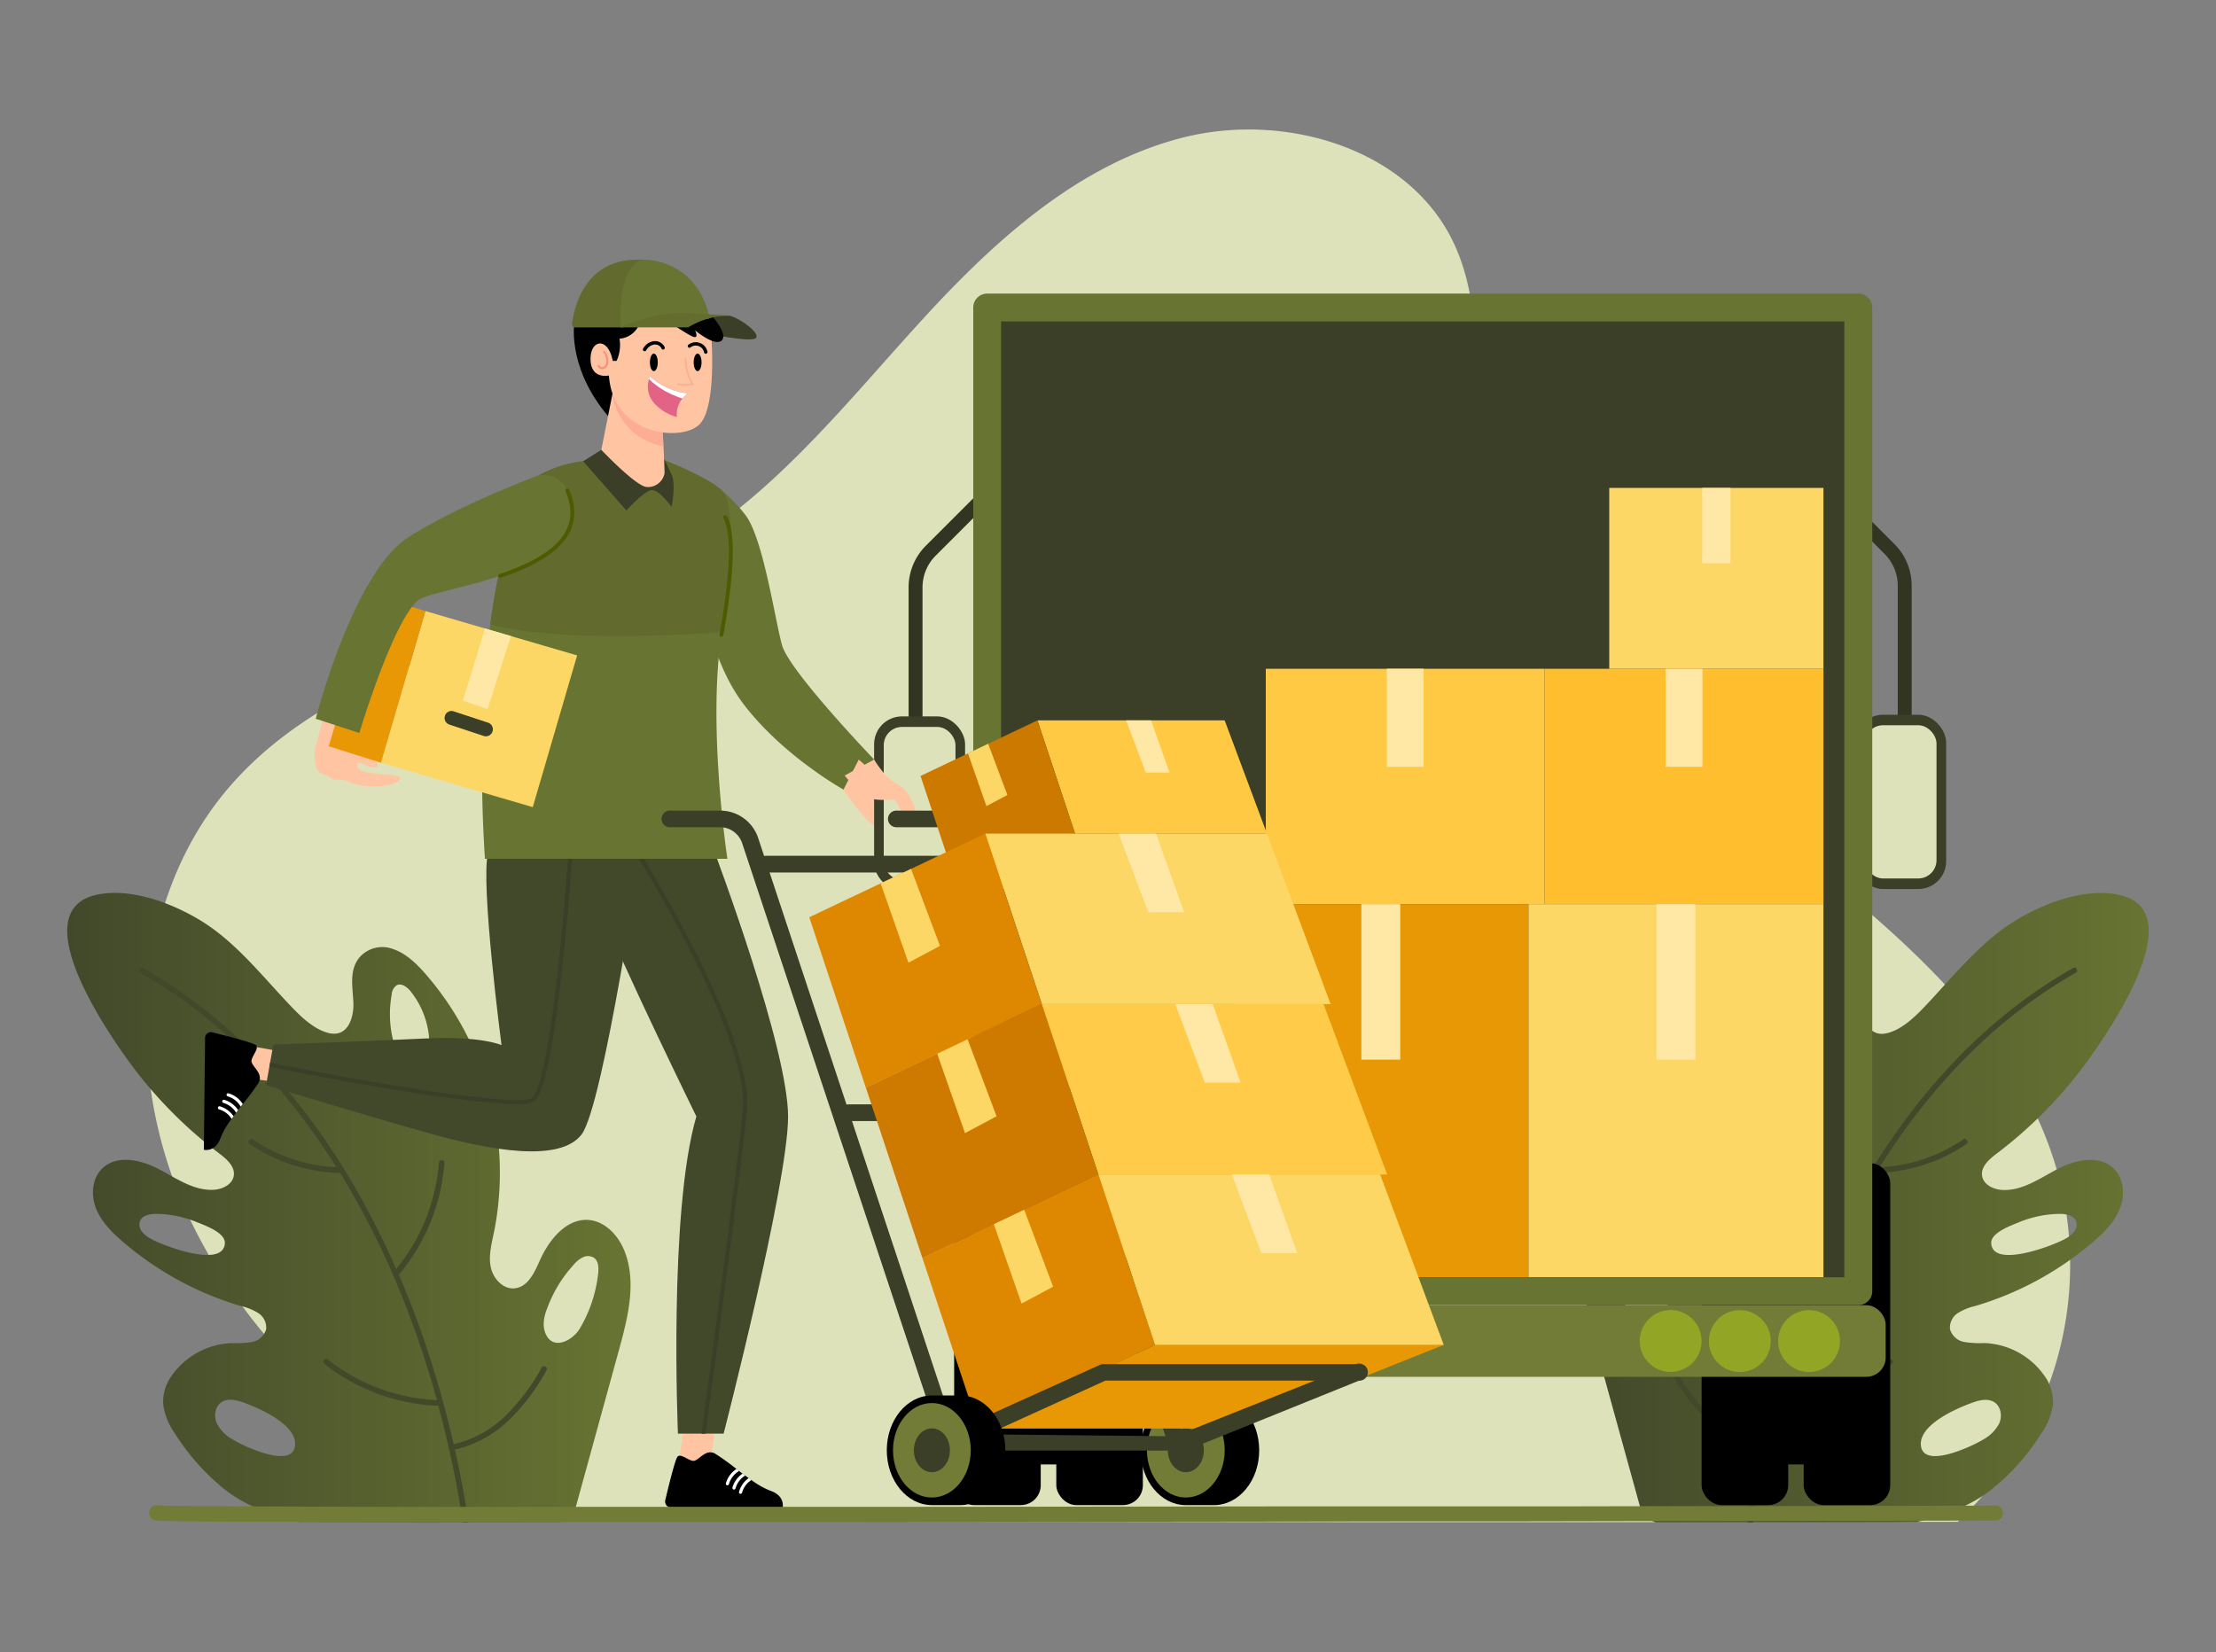 <svg xmlns="http://www.w3.org/2000/svg" xmlns:xlink="http://www.w3.org/1999/xlink" viewBox="0 0 570 425"><rect x="0" y="0" width="570" height="425" fill="#808080" stroke="none"/><defs><style>.cls-1{isolation:isolate;}.cls-2{fill:#dee2ba;}.cls-3{fill:url(#linear-gradient);}.cls-4{fill:#42492b;}.cls-5{fill:#333523;}.cls-6{fill:#3b3f27;}.cls-7{fill:url(#linear-gradient-2);}.cls-8{fill:#ffc5a3;}.cls-9{fill:#fff;}.cls-10{fill:#677432;}.cls-11{fill:#727c37;}.cls-12{fill:#f69b83;}.cls-13{fill:#626b2d;}.cls-14{fill:#fcd765;}.cls-15{fill:#e99805;}.cls-16{fill:#ffe8a6;}.cls-17{fill:#92a525;}.cls-18{fill:#ffbe2e;}.cls-19{fill:#ffc943;}.cls-20{fill:none;stroke:#4e5b01;stroke-linecap:round;stroke-linejoin:round;}.cls-21,.cls-23{fill:#fa9180;}.cls-21,.cls-22{mix-blend-mode:multiply;opacity:0.46;}.cls-24{fill:#e36387;}.cls-25{fill:#646d2e;}.cls-26{fill:#cc7900;}.cls-27{fill:#d80;}.cls-28{fill:#ffcb48;}.cls-29{fill:#ce7a00;}</style><linearGradient id="linear-gradient" x1="407.79" y1="310.68" x2="552.67" y2="310.68" gradientUnits="userSpaceOnUse"><stop offset="0" stop-color="#42492b"/><stop offset="1" stop-color="#677432"/></linearGradient><linearGradient id="linear-gradient-2" x1="17.33" y1="310.68" x2="162.21" y2="310.68" xlink:href="#linear-gradient"/></defs><g class="cls-1"><g id="图层_1" data-name="图层 1"><path class="cls-2" d="M520.07,370.83a97.36,97.36,0,0,1-12.66,16.82q-1.85,2-3.83,3.85l-10.53,0c-10.34,0-22.84.07-37.38.08H373.05l-25.54,0-54.41-.06L238,391.49l-34.11-.05h-2.26l-23.65,0-32.07-.06-16.42,0c-2.37-1.24-4.71-2.52-7-3.85-31.58-17.95-59.82-43.23-74.71-76.21C31.66,275.73,34,230.48,59.9,201.41,90,167.69,141.16,163.58,179,138.88c22.87-14.92,40.08-36.85,58.55-57s39.74-39.43,66.17-46.35S362.6,38,374.07,62.83c7.87,17,4.6,36.82,7.46,55.32,6.2,40.14,40,69.56,72,94.52S520.28,265,530,304.46A89.34,89.34,0,0,1,520.07,370.83Z"/><path class="cls-3" d="M529.17,300.78c-4.59,2.41-9.17,5.71-14.33,5.33-2.22-.17-4.67-1.4-5-3.6-.38-2.37,1.82-4.28,3.74-5.73a113.44,113.44,0,0,0,23.86-24.51c5.18-7.24,26-37.41,8.15-41.93-9-2.28-20.47,2.19-28,7-8.93,5.69-15.8,14.65-23.12,22.24-2.44,2.52-5.63,5.42-9.15,6.23-4.8,1.11-6.4-3.95-6.25-7.78.15-4,1.21-8.38-1.63-11.72a7.79,7.79,0,0,0-8.57-2.11c-3.28,1.1-5.89,3.62-8.19,6.2a78,78,0,0,0-17.77,66.78c.62,2.95,1.41,6,.79,8.93s-3.23,5.74-6.22,5.37c-3.33-.4-5-4.08-6.37-7.13-2.38-5.32-6.81-10.91-12.62-10.44-4.41.36-7.8,4.25-9.33,8.39-2.92,7.94-.7,16.74,1.54,24.91L421.9,387.8c.21.78.43,1.56.64,2.34a27.64,27.64,0,0,0,3.36,1.5h29.7c14.55,0,27,0,37.38-.08a67.54,67.54,0,0,0,11.79-3.88,34.88,34.88,0,0,0,7.64-4.62,58.46,58.46,0,0,0,12.72-14.39,17,17,0,0,0,2.91-7.17,11.36,11.36,0,0,0-2-7.33,19.79,19.79,0,0,0-15.63-8.66,24.87,24.87,0,0,1-5.18-.28,4.63,4.63,0,0,1-3.65-3.29,4.45,4.45,0,0,1,2-4.13A14.31,14.31,0,0,1,508,336a82.23,82.23,0,0,0,30.4-16.53c2.81-2.4,5.52-5.11,6.88-8.55s1.05-7.76-1.62-10.32C539.93,297,533.75,298.38,529.17,300.78Zm-99.32,41.8c-1.73,5.19-7.08,2.36-9-.85a35.23,35.23,0,0,1-4.72-14.26c-.15-1.38-.11-3,1-3.86a2.92,2.92,0,0,1,2.92-.2,7.31,7.31,0,0,1,2.38,1.91,34.1,34.1,0,0,1,6.82,11.22C430,338.47,430.49,340.62,429.85,342.58Zm38.6-73.52a9.91,9.91,0,0,1-2.24,4.22c-1.63,1.63-4.2,2.06-5.82.23-1.27-1.44-.94-3.21-.86-5a22.09,22.09,0,0,1,4.92-13.65c.89-1,2.31-2.09,3.52-1.44a3.16,3.16,0,0,1,1.26,2.34A28,28,0,0,1,468.45,269.06Zm39.21,91.68c1.74-.61,3.78-1,5.33,0,1.71,1.1,2.06,3.59,1.25,5.45A10.14,10.14,0,0,1,510,370.4c-2.6,1.59-15.59,7.82-15.92,1.23C493.82,366.28,503.75,362.09,507.66,360.74Zm25.87-43.91a7,7,0,0,1-2.16,1.78c-2.67,1.62-18.81,7.92-19.19,1.23-.15-2.72,5.11-4.56,7.06-5.37a28.38,28.38,0,0,1,10.56-2.19c1.64,0,3.63.35,4.22,1.89A2.91,2.91,0,0,1,533.53,316.83Z"/><path class="cls-4" d="M534,250.21c-22.32,12.7-38.67,31.19-50.54,50.09a41.78,41.78,0,0,0,21.58-7.2.59.59,0,0,1,.81.14l.15.21a.6.6,0,0,1-.15.83,43.26,43.26,0,0,1-23,7.48.6.6,0,0,1-.27-.06,214.58,214.58,0,0,0-18.21,37.67c-2.71,7.29-4.92,14.32-6.73,20.82a48.58,48.58,0,0,0,28.13-10.5.59.59,0,0,1,.82.08l.16.2a.59.59,0,0,1-.09.84,50.09,50.09,0,0,1-29.36,10.84h-.05a262.8,262.8,0,0,0-5.71,26.15c-.24,1.42-.44,2.71-.6,3.84h-1.45c.16-1.13.36-2.42.59-3.84.65-4,1.59-9.06,2.91-14.93a.57.57,0,0,1-.26,0,29.63,29.63,0,0,1-13.86-7.73,54,54,0,0,1-9.48-12.66.6.6,0,0,1,.23-.81l.22-.12a.59.59,0,0,1,.8.22,52.38,52.38,0,0,0,9.22,12.33,28.25,28.25,0,0,0,13.17,7.37.6.6,0,0,1,.25.13,263.91,263.91,0,0,1,9.74-32.7c1.32-3.55,2.79-7.24,4.42-11a.73.73,0,0,1-.09-.08,50.41,50.41,0,0,1-11.65-28.71.58.58,0,0,1,.55-.63l.25,0a.58.58,0,0,1,.62.55,48.94,48.94,0,0,0,11,27.43C479.91,299.51,500,267.9,533.3,249a.6.6,0,0,1,.81.23l.12.22A.59.59,0,0,1,534,250.21Z"/><rect x="265.24" y="329.87" width="8.38" height="46.86" transform="translate(538.85 706.61) rotate(180)"/><rect x="271.7" y="299.24" width="22.27" height="87.96" rx="5.13" transform="translate(565.67 686.44) rotate(180)"/><rect x="245.44" y="299.24" width="22.27" height="87.96" rx="5.13" transform="translate(513.14 686.44) rotate(180)"/><rect x="457.48" y="329.87" width="8.38" height="46.86" transform="translate(923.34 706.61) rotate(180)"/><rect x="463.95" y="299.24" width="22.27" height="87.96" rx="5.13" transform="translate(950.16 686.44) rotate(180)"/><rect x="437.68" y="299.24" width="22.27" height="87.96" rx="5.13" transform="translate(897.64 686.44) rotate(180)"/><path class="cls-5" d="M488.14,185.42h3.58v-34.7a15.14,15.14,0,0,0-4.46-10.78l-13.21-13.21-2.54,2.53,13.21,13.21a11.55,11.55,0,0,1,3.42,8.25Z"/><rect class="cls-6" x="477.18" y="183.86" width="23.4" height="44.84" rx="7.16" transform="translate(977.77 412.57) rotate(180)"/><rect class="cls-2" x="479.66" y="186.58" width="18.45" height="39.41" rx="4.69" transform="translate(977.77 412.57) rotate(-180)"/><path class="cls-7" d="M26.33,300.57c-2.67,2.56-3,6.88-1.62,10.32s4.07,6.15,6.88,8.55A82.23,82.23,0,0,0,62,336a14.31,14.31,0,0,1,4.46,1.82,4.45,4.45,0,0,1,2,4.13,4.63,4.63,0,0,1-3.65,3.29,24.87,24.87,0,0,1-5.18.28A19.79,19.79,0,0,0,44,354.15a11.36,11.36,0,0,0-2,7.33,17,17,0,0,0,2.91,7.17A58.46,58.46,0,0,0,57.59,383a34.88,34.88,0,0,0,7.64,4.62A67.54,67.54,0,0,0,77,391.54c10.33,0,22.83.07,37.38.08h29.7a27.64,27.64,0,0,0,3.36-1.5c.21-.78.43-1.56.64-2.34l11.17-40.63c2.24-8.17,4.46-17,1.54-24.91-1.53-4.14-4.92-8-9.33-8.39-5.81-.47-10.24,5.12-12.62,10.44-1.36,3.05-3,6.73-6.37,7.13-3,.37-5.59-2.43-6.22-5.37s.17-6,.79-8.93a78,78,0,0,0-17.77-66.78c-2.3-2.58-4.91-5.1-8.19-6.2a7.79,7.79,0,0,0-8.57,2.11C89.69,249.61,90.75,254,90.9,258c.15,3.83-1.45,8.89-6.25,7.78-3.52-.81-6.71-3.71-9.15-6.23C68.18,252,61.31,243,52.38,237.3c-7.49-4.77-19-9.24-28-7-17.83,4.52,3,34.69,8.15,41.93a113.44,113.44,0,0,0,23.86,24.51c1.92,1.45,4.12,3.36,3.74,5.73-.34,2.2-2.79,3.43-5,3.6-5.16.38-9.74-2.92-14.33-5.33S30.07,297,26.33,300.57Zm114.42,36a34.1,34.1,0,0,1,6.82-11.22,7.31,7.31,0,0,1,2.38-1.91,2.92,2.92,0,0,1,2.92.2c1.09.86,1.13,2.48,1,3.86a35.23,35.23,0,0,1-4.72,14.26c-1.9,3.21-7.25,6-9,.85C139.51,340.62,140,338.47,140.75,336.54Zm-40-80.75a3.16,3.16,0,0,1,1.26-2.34c1.21-.65,2.63.39,3.52,1.44a22.09,22.09,0,0,1,4.92,13.65c.08,1.76.41,3.53-.86,5-1.62,1.83-4.19,1.4-5.82-.23a9.91,9.91,0,0,1-2.24-4.22A28,28,0,0,1,100.77,255.79ZM75.91,371.63c-.33,6.59-13.32.36-15.92-1.23a10.14,10.14,0,0,1-4.23-4.25c-.81-1.86-.46-4.35,1.25-5.45,1.55-1,3.59-.57,5.33,0C66.25,362.09,76.18,366.28,75.91,371.63ZM36,314.17c.59-1.54,2.58-1.9,4.22-1.89a28.38,28.38,0,0,1,10.56,2.19c2,.81,7.21,2.65,7.06,5.37-.38,6.69-16.52.39-19.19-1.23a7,7,0,0,1-2.16-1.78A2.91,2.91,0,0,1,36,314.17Z"/><path class="cls-4" d="M36,250.21c22.32,12.7,38.67,31.19,50.54,50.09A41.78,41.78,0,0,1,65,293.1a.59.59,0,0,0-.81.14l-.15.21a.6.6,0,0,0,.15.83,43.26,43.26,0,0,0,23,7.48.6.6,0,0,0,.27-.06,214.58,214.58,0,0,1,18.21,37.67c2.71,7.29,4.92,14.32,6.73,20.82a48.58,48.58,0,0,1-28.13-10.5.59.59,0,0,0-.82.08l-.16.2a.59.59,0,0,0,.09.84,50.09,50.09,0,0,0,29.36,10.84h0a262.8,262.8,0,0,1,5.71,26.15c.24,1.42.44,2.71.6,3.84h1.45c-.16-1.13-.36-2.42-.59-3.84-.65-4-1.59-9.06-2.91-14.93a.57.57,0,0,0,.26,0,29.63,29.63,0,0,0,13.86-7.73,54,54,0,0,0,9.48-12.66.6.6,0,0,0-.23-.81l-.22-.12a.59.59,0,0,0-.8.22,52.38,52.38,0,0,1-9.22,12.33,28.25,28.25,0,0,1-13.17,7.37.6.6,0,0,0-.25.13A263.91,263.91,0,0,0,107,338.9c-1.32-3.55-2.79-7.24-4.42-11a.73.73,0,0,0,.09-.08,50.41,50.41,0,0,0,11.65-28.71.58.58,0,0,0-.55-.63l-.25,0a.58.58,0,0,0-.62.55,48.94,48.94,0,0,1-11,27.43C90.09,299.51,70,267.9,36.7,249a.6.6,0,0,0-.81.23l-.12.22A.59.59,0,0,0,36,250.21Z"/><path d="M147.69,83.56s-1.78,12.11,9.94,24.87c0,0,1.29-16.05,3-19.21s5.13-3.35,5.26-5.66S147.69,83.56,147.69,83.56Z"/><path class="cls-6" d="M181.63,85.76S193,88.15,194.39,87s-4.06-5.19-6.78-5.79H177.9Z"/><path class="cls-8" d="M73.23,278.65,63.9,277.4s-.06-8.32.22-8.32,10.22,1.8,10.22,1.8Z"/><path d="M52.75,267.31l-.32,28.48s3,.76,4.36-3.18a20.89,20.89,0,0,1,2.77-4.76l.5-.7.67-.89c.16-.23.33-.46.51-.68l.67-.87c.17-.23.35-.45.53-.68a60.94,60.94,0,0,0,4.09-5.51c1.35-2.48-2.07-4.32-1.84-5.69s2.09-3.25,1.07-4-9.71-2.89-10.94-3.2A1.54,1.54,0,0,0,52.75,267.31Z"/><path class="cls-9" d="M56.06,284.9a.43.43,0,0,0,0,.11.41.41,0,0,0,.3.39,5.65,5.65,0,0,1,3.22,2.45l.5-.7a6.49,6.49,0,0,0-3.5-2.53A.4.4,0,0,0,56.06,284.9Z"/><path class="cls-9" d="M57.17,283.22a.41.41,0,0,0,0,.11.4.4,0,0,0,.29.4,5.69,5.69,0,0,1,3.28,2.53c.16-.23.33-.46.51-.68a6.47,6.47,0,0,0-3.57-2.64A.42.42,0,0,0,57.17,283.22Z"/><path class="cls-9" d="M58.28,281.55s0,.07,0,.1a.42.42,0,0,0,.29.4,5.67,5.67,0,0,1,3.35,2.66c.17-.23.35-.45.53-.68a6.43,6.43,0,0,0-3.66-2.76A.4.4,0,0,0,58.28,281.55Z"/><path class="cls-8" d="M183.94,367.19l-1.14,9.34s-8.33.16-8.33-.12,1.69-10.25,1.69-10.25Z"/><path d="M172.82,387.8h28.49s.72-3-3.23-4.32a21.73,21.73,0,0,1-4.79-2.72l-.71-.5-.9-.65-.68-.5-.88-.67-.68-.52a63.14,63.14,0,0,0-5.56-4c-2.49-1.32-4.3,2.12-5.66,1.9s-3.28-2.05-4-1-2.78,9.75-3.07,11A1.53,1.53,0,0,0,172.82,387.8Z"/><path class="cls-9" d="M190.38,384.29l.11,0a.41.41,0,0,0,.38-.3,5.67,5.67,0,0,1,2.42-3.25l-.71-.5a6.45,6.45,0,0,0-2.48,3.54A.39.39,0,0,0,190.38,384.29Z"/><path class="cls-9" d="M188.69,383.2h.1a.42.42,0,0,0,.4-.3,5.7,5.7,0,0,1,2.49-3.3l-.68-.5a6.44,6.44,0,0,0-2.6,3.59A.43.43,0,0,0,188.69,383.2Z"/><path class="cls-9" d="M187,382.1l.11,0a.41.41,0,0,0,.39-.3,5.77,5.77,0,0,1,2.62-3.38l-.68-.52a6.45,6.45,0,0,0-2.72,3.69A.39.39,0,0,0,187,382.1Z"/><path class="cls-4" d="M154.92,234.89c4.63,12.36,24.2,52.33,24.2,52.33-7.19,24.54-4.74,81.6-4.74,81.6h11.75s16.48-63.92,16.58-81.43S184.09,220,184.09,220s-11.84-1.53-20.49-2.44l-1.36-.14c-2.68-.27-4.94-.46-6.26-.51C150.35,216.71,150.28,222.54,154.92,234.89Z"/><path class="cls-4" d="M68.44,279.16s28.66,8.75,43.07,12.7,32.42,7.37,38.08,0,15.79-76.53,15.79-76.53-8.57-.78-17.77-.78h-1.07c-9.79.06-19.92,1.08-21,4.89C123.51,227,129,268.86,129,268.86s-5.33-2.4-19.39-1.71-39.29,1.55-39.29,1.55l-.84,4.62-.19,1.06Z"/><path class="cls-6" d="M191.07,285.83c-1.82,17.54-8.88,69.92-10.64,83h1.08c1.8-13.31,8.81-65.39,10.62-82.87s-21.37-56.77-28.53-68.43l-1.36-.14C168.72,227.92,192.87,268.58,191.07,285.83Z"/><path class="cls-6" d="M69.3,274.38c6.48,1.43,19,3.79,30.15,5.63,12,2,26.11,4,33.39,4a11,11,0,0,0,4.35-.56c5.7-3,9.56-55.81,10.42-68.92h-1.07c-1.78,27-5.73,65.82-9.84,68-2.35,1.23-15.79-.06-36.87-3.54-12.86-2.12-24.48-4.38-30.34-5.66Z"/><path class="cls-10" d="M224.86,195.41l-7.78,7.78s-15.32-8.46-25.56-21.7-11-32.15-11-32.15l1.36-25.82a37.21,37.21,0,0,1,9.88,9c4.56,6,7.54,26.76,9.39,33.44S224.86,195.41,224.86,195.41Z"/><path class="cls-11" d="M38.54,390c.5,1.19,1.48,1.22,3.11,1.27.91,0,2.26.06,4,.08,3.39.06,8.48.1,15.08.13l5.73,0,10.54,0c10.33,0,22.83.07,37.38.08H197l25.54,0,54.42-.06,55.14-.07,34.11-.05h2.26l23.65,0,32.07-.06,16.43,0,72.66-.15a1.92,1.92,0,0,0,0-3.84h0l-65.62.14-17.87,0-25,.05-32.36,0h-2.21l-36.66,0c-36.79.06-73.79.1-108.5.13H109.77c-17.87,0-33-.07-44.54-.12H62.65c-12.7-.07-20.46-.15-21.87-.26a1.89,1.89,0,0,0-1.83.5A1.94,1.94,0,0,0,38.54,390Z"/><path class="cls-10" d="M124.75,220.93H187.1s-5.14-33.75-1.53-57.63c0-.25.07-.48.11-.72,3.48-23.34,2.38-31.82.86-35.25s-15.6-8.93-15.6-8.93-14.13-.51-21,.25a31.41,31.41,0,0,0-12,4c-6.34,9.09-9.9,23.24-11.83,38C122.3,189.63,124.75,220.93,124.75,220.93Z"/><path class="cls-8" d="M92,187.39s-1.32,3.85-.31,5.12,4.06,2.09,5.17,3.68-1.27,1.58-3.29.42-2.08.66-1.07,1.42,5.27,1.11,8.77,1.42,1.21,2.53-3.4,2.78-6.83-.45-8.61-1.26-2.73.15-4.25-.87-2.33-.86-3.14-1.72-1.34-4.46-.67-6.53,2-7.55,2-7.55Z"/><path class="cls-8" d="M216.93,203.19s5,7.22,7.43,8.88,12.7,2,14.44.35-7.22-8.21-9.37-9.69-8.54-7.32-8.54-7.32Z"/><path class="cls-12" d="M232.6,202.92s7.72,4.43,8.9,5.06-1,5.83-1,5.83a3.37,3.37,0,0,1-2.5,1.52,4.67,4.67,0,0,1-3.68-1c-1.8-1.18-2.63-.41-3.68-1.46s-2.42-1.55-3-2.85-1.17-3.89.28-5.6S230.91,202,232.6,202.92Z"/><path class="cls-13" d="M126.11,160.67c18.62,4.7,50.73,2.6,59.57,1.91,3.48-23.34,2.38-31.82.86-35.25s-15.6-8.93-15.6-8.93-14.13-.51-21,.25a31.41,31.41,0,0,0-12,4C131.6,131.76,128,145.91,126.11,160.67Z"/><polygon class="cls-14" points="98.01 196.23 137.04 207.64 148.45 168.61 131.41 163.63 124.74 161.68 109.42 157.2 98.01 196.23"/><polygon class="cls-15" points="109.42 157.2 96.12 153.14 84.55 191.98 98 196.23 109.42 157.2"/><path class="cls-16" d="M119,180.25l6.42,2.17,6-18.79-6.67-1.95C123.65,165.29,119.13,180.25,119,180.25Z"/><path class="cls-6" d="M125,189.42a1.8,1.8,0,0,0,.57-3.5L116.71,183a1.77,1.77,0,0,0-2.26,1.13,1.8,1.8,0,0,0,1.13,2.27l8.84,2.93A1.87,1.87,0,0,0,125,189.42Z"/><rect class="cls-6" x="253.92" y="80.48" width="223.26" height="252.09" transform="translate(731.1 413.06) rotate(180)"/><rect class="cls-11" x="249.7" y="335.76" width="235.33" height="18.43" rx="4.98" transform="translate(734.73 689.96) rotate(180)"/><circle class="cls-17" cx="465.33" cy="344.98" r="7.96" transform="translate(-66.81 116.14) rotate(-13.28)"/><circle class="cls-17" cx="447.53" cy="344.98" r="7.96" transform="translate(-67.29 112.05) rotate(-13.28)"/><circle class="cls-17" cx="429.73" cy="344.98" r="7.96"/><path class="cls-5" d="M237.29,185.86h-3.58v-34.7a15.15,15.15,0,0,1,4.46-10.79l13.21-13.21,2.54,2.54-13.21,13.21a11.55,11.55,0,0,0-3.42,8.25Z"/><rect class="cls-6" x="224.84" y="184.3" width="23.4" height="44.84" rx="7.16"/><rect class="cls-2" x="227.32" y="187.01" width="18.45" height="39.41" rx="4.69"/><rect class="cls-18" x="397.31" y="172.05" width="71.72" height="60.56" transform="translate(866.34 404.66) rotate(180)"/><rect class="cls-16" x="428.44" y="172.05" width="9.45" height="25.23" transform="translate(866.34 369.32) rotate(180)"/><rect class="cls-14" x="413.93" y="125.52" width="55.1" height="46.53" transform="translate(882.96 297.57) rotate(180)"/><rect class="cls-16" x="437.85" y="125.52" width="7.26" height="19.38" transform="translate(882.96 270.42) rotate(180)"/><rect class="cls-19" x="325.59" y="172.05" width="71.72" height="60.56" transform="translate(722.9 404.66) rotate(180)"/><rect class="cls-16" x="356.73" y="172.05" width="9.45" height="25.23" transform="translate(722.9 369.32) rotate(180)"/><rect class="cls-14" x="393.13" y="232.61" width="75.9" height="95.99" transform="translate(862.16 561.2) rotate(180)"/><rect class="cls-16" x="426.08" y="232.61" width="10" height="39.99" transform="translate(862.16 505.21) rotate(180)"/><rect class="cls-15" x="317.23" y="232.61" width="75.9" height="95.99" transform="translate(710.35 561.2) rotate(180)"/><rect class="cls-16" x="350.18" y="232.61" width="10" height="39.99" transform="translate(710.35 505.21) rotate(180)"/><path class="cls-8" d="M224.84,195.41s2.71,4.58,5.42,6,3.19,2.22,4.65,5.35-.83,4-2.22,2.77-2.1-3.47-2.58-3.75-5.06.63-7.56-1a28.57,28.57,0,0,1-5.27-5.27Z"/><path class="cls-10" d="M145.93,126.14a6.6,6.6,0,0,0-8.49-3.46c-7.85,3.07-22.61,9.21-32.52,15.62-14.07,9.11-23.71,46.61-23.71,46.61l11.22,3.66s8.48-28.32,15-34.06C111.64,150.81,155.2,147.75,145.93,126.14Z"/><path class="cls-20" d="M185.57,163.3c0-.21.07-.41.11-.61,3.48-19.66,2.38-26.8.86-29.69"/><path class="cls-20" d="M128.65,148.15c11.51-3.86,22.38-10.13,17.28-22"/><path class="cls-6" d="M154.67,115.72,150,118.66l11.13,12.67s4.49-5,6.41-5.26,5.21,4.33,5.21,4.33,1.33-6.37-.25-8.84l-2.78-5.84Z"/><path class="cls-8" d="M154.67,115.72s8.78,9.28,11.63,9.56a4.32,4.32,0,0,0,4.64-3.58c0-.74-.13-4-.28-6.82-.11-2.28-.23-4.25-.23-4.25A16.69,16.69,0,0,1,158,100.82c-.17-.41-.24-.64-.24-.64l-.22,1.13Z"/><path class="cls-21" d="M157.53,101.31s.79,10.79,13.13,13.57c-.11-2.28-.23-4.25-.23-4.25A16.69,16.69,0,0,1,158,100.82,2.17,2.17,0,0,0,157.53,101.31Z"/><path class="cls-8" d="M183,87.13s1.29,16.79-2.8,21.74-22.49,3.55-23.57-12.27c0,0-4.62,1.08-4.73-4.09s4.52-6,5.7.33h1a9.85,9.85,0,0,0,.75-5.71,6,6,0,0,0,5.38-4.62C165.73,78.09,181.12,76.48,183,87.13Z"/><path d="M183.45,81.64s3.92,4.45,2.13,6S178.79,85,178.79,85s1.31,2.62-1,1.41-6.35-4-6.35-4S181.12,81.37,183.45,81.64Z"/><path class="cls-13" d="M147.13,83.37a.78.78,0,0,0,.77.86h11.59l.21,0,22.73-2.33s-1.83-14.4-17.16-15.11c-.36,0-.72,0-1.1,0C150,66.67,147.54,79.85,147.13,83.37Z"/><path class="cls-10" d="M159.7,84.21l22.73-2.33s-1.83-14.4-17.16-15.11C164.74,66.88,158.76,68.59,159.7,84.21Z"/><ellipse cx="179.44" cy="93.22" rx="1.01" ry="2.26"/><ellipse cx="168.18" cy="93.22" rx="1.01" ry="2.26"/><path d="M181.54,91h.09a.44.44,0,0,0,.34-.52,3.08,3.08,0,0,0-4.9-1.8.44.44,0,0,0-.07.62.43.43,0,0,0,.61.07,2.19,2.19,0,0,1,3.5,1.29A.44.44,0,0,0,181.54,91Z"/><path d="M165.84,90.35a.43.43,0,0,0,.38-.23,2.82,2.82,0,0,1,1.95-1.46,1.86,1.86,0,0,1,2,1,.42.42,0,0,0,.57.23.43.43,0,0,0,.23-.57A2.71,2.71,0,0,0,168,87.8a3.67,3.67,0,0,0-2.58,1.89.43.43,0,0,0,.17.6A.39.39,0,0,0,165.84,90.35Z"/><g class="cls-22"><path class="cls-23" d="M176,99.22a12.7,12.7,0,0,0,2.19-.21.22.22,0,0,0,.16-.12.22.22,0,0,0,0-.21,12.61,12.61,0,0,1-1.81-6.27.22.22,0,0,0-.22-.22h0a.23.23,0,0,0-.22.23,12.91,12.91,0,0,0,1.72,6.21,9.3,9.3,0,0,1-3.34,0,.22.22,0,0,0-.26.17.22.22,0,0,0,.17.26A7.45,7.45,0,0,0,176,99.22Z"/></g><path class="cls-24" d="M168,103.41a12,12,0,0,0,6.13,3.87,6.24,6.24,0,0,1,1.44-4.78,7.78,7.78,0,0,1,1.36-1.33,16.94,16.94,0,0,1-9.68-4.38,5,5,0,0,0-.3.72A6.37,6.37,0,0,0,168,103.41Z"/><path class="cls-9" d="M166.92,97.51c.45.44.93.86,1.43,1.26a20.16,20.16,0,0,0,5.19,3,18.81,18.81,0,0,0,2,.75,7.78,7.78,0,0,1,1.36-1.33,16.94,16.94,0,0,1-9.68-4.38A5,5,0,0,0,166.92,97.51Z"/><path class="cls-23" d="M154.86,95a1.59,1.59,0,0,0,1.31-.78,2.54,2.54,0,0,0,.33-1.42,4,4,0,0,0-1.05-2.61l-.39.36a3.5,3.5,0,0,1,.91,2.26,2.06,2.06,0,0,1-.26,1.13,1,1,0,0,1-.85.52h0a.65.65,0,0,1-.65-.54l-.54.05a1.21,1.21,0,0,0,1.19,1Z"/><path class="cls-25" d="M187.61,81.17A20.92,20.92,0,0,0,177,84.23H159.49s9.59-4.57,18.92-3.61Z"/><path class="cls-10" d="M250.34,332.18V79.11a3.58,3.58,0,0,1,3.58-3.58H478a3.58,3.58,0,0,1,3.58,3.58V332.18a3.58,3.58,0,0,1-3.58,3.58H253.92A3.58,3.58,0,0,1,250.34,332.18ZM474.4,82.69H257.5v245.9H474.4Z"/><path d="M305,359h7.28c6.41,0,11.61,6.31,11.61,14.1s-5.2,14.1-11.61,14.1H305c-6.41,0-11.6-6.31-11.6-14.1S298.61,359,305,359Z"/><ellipse class="cls-11" cx="305.02" cy="373.1" rx="10" ry="12.15"/><ellipse class="cls-6" cx="305.02" cy="373.1" rx="4.64" ry="5.64"/><path class="cls-6" d="M170.16,210.66a2.15,2.15,0,0,0,2.15,2.15h12.92a6,6,0,0,1,5.66,4.09l51.18,154.18.4,1.21a2.12,2.12,0,0,0,1.75.91.44.44,0,0,0,.16,0h.06a.41.41,0,0,0,.16,0h2.3a2,2,0,0,0,0-1,1.05,1.05,0,0,0-.06-.24l-1-3-.28-.87L195,215.54a10.27,10.27,0,0,0-9.74-7H172.31A2.15,2.15,0,0,0,170.16,210.66Z"/><path class="cls-6" d="M228.41,210.66a2.15,2.15,0,0,0,2.15,2.15h12.91a6,6,0,0,1,5.66,4.09l50.63,152.52L301,373.2h2.07a11.06,11.06,0,0,0,2.08-.06,2.12,2.12,0,0,0,0-1.22l-1.07-3.19L253.21,215.54a10.25,10.25,0,0,0-9.74-7H230.56A2.15,2.15,0,0,0,228.41,210.66Z"/><path class="cls-6" d="M197,224.46H251.8a2.15,2.15,0,0,0,0-4.3H197a2.15,2.15,0,0,0,0,4.3Z"/><path class="cls-6" d="M218.26,288.41H273a2.15,2.15,0,0,0,0-4.3H218.26a2.15,2.15,0,0,0,0,4.3Z"/><polygon class="cls-15" points="325.89 214.46 276.52 214.46 246.45 228.75 290.07 228.75 325.89 214.46"/><polygon class="cls-19" points="266.85 185.32 276.52 214.46 325.89 214.46 315.01 185.32 266.85 185.32"/><polygon class="cls-16" points="289.66 185.32 294.72 198.76 300.84 198.76 296.06 185.32 289.66 185.32"/><polygon class="cls-26" points="236.78 199.62 246.45 228.75 276.52 214.46 266.85 185.32 254.53 191.18 248.98 193.82 236.78 199.62"/><polygon class="cls-14" points="248.98 193.82 253.73 207.39 259.12 204.51 254.17 191.35 248.98 193.82"/><polygon class="cls-15" points="342.26 258.31 267.96 258.31 222.72 279.82 288.35 279.82 342.26 258.31"/><polygon class="cls-14" points="253.41 214.46 267.97 258.31 342.26 258.31 325.89 214.46 253.41 214.46"/><polygon class="cls-16" points="287.74 214.46 295.36 234.68 304.57 234.68 297.37 214.46 287.74 214.46"/><polygon class="cls-27" points="208.16 235.97 222.71 279.82 267.96 258.3 253.41 214.46 234.87 223.28 226.52 227.25 208.16 235.97"/><polygon class="cls-14" points="226.52 227.25 233.67 247.67 241.78 243.33 234.34 223.53 226.52 227.25"/><polygon class="cls-15" points="356.81 302.15 282.52 302.15 237.27 323.66 302.9 323.66 356.81 302.15"/><polygon class="cls-28" points="267.96 258.3 282.52 302.15 356.81 302.15 340.44 258.3 267.96 258.3"/><polygon class="cls-16" points="302.29 258.3 309.91 278.53 319.12 278.53 311.92 258.3 302.29 258.3"/><polygon class="cls-29" points="222.72 279.82 237.27 323.66 282.52 302.14 267.96 258.3 249.42 267.12 241.07 271.09 222.72 279.82"/><polygon class="cls-14" points="241.07 271.09 248.22 291.51 256.33 287.17 248.89 267.37 241.07 271.09"/><polygon class="cls-15" points="371.36 345.99 297.07 345.99 251.82 367.5 317.46 367.5 371.36 345.99"/><polygon class="cls-14" points="282.52 302.14 297.07 345.99 371.36 345.99 355 302.14 282.52 302.14"/><polygon class="cls-16" points="316.85 302.14 324.46 322.37 333.67 322.37 326.47 302.14 316.85 302.14"/><polygon class="cls-27" points="237.27 323.66 251.82 367.5 297.07 345.99 282.51 302.14 263.98 310.96 255.63 314.93 237.27 323.66"/><polygon class="cls-14" points="255.63 314.93 262.77 335.36 270.88 331.01 263.44 311.21 255.63 314.93"/><path class="cls-6" d="M242.45,371.05a2.15,2.15,0,0,0,1.93,2.13h.06a.41.41,0,0,0,.16,0h58.48a11.06,11.06,0,0,0,2.08-.06l44.56-18,.72-.3A2.13,2.13,0,0,0,351.5,352a2.24,2.24,0,0,0-.56-.75l-.07,0a2.13,2.13,0,0,0-2-.36,1.7,1.7,0,0,0-.24.09l-10.55,4.21-34.05,13.57-1.78.71-2.52,0L253.93,369l-8.05-.07H244.6A2.15,2.15,0,0,0,242.45,371.05Z"/><path class="cls-6" d="M242.07,371.08a2.16,2.16,0,0,0,2.15,2.12.44.44,0,0,0,.16,0h.06a2.16,2.16,0,0,0,.66-.18l1.84-.84,7-3.18,30.37-13.82h65.42a2.15,2.15,0,0,0,1.22-3.89l-.07,0a2.12,2.12,0,0,0-1.2-.36H283.83a2.09,2.09,0,0,0-.89.19L245.6,368l-2.28,1A2.15,2.15,0,0,0,242.07,371.08Z"/><path d="M239.7,359H247c6.41,0,11.6,6.31,11.6,14.1s-5.19,14.1-11.6,14.1H239.7c-6.4,0-11.6-6.31-11.6-14.1S233.3,359,239.7,359Z"/><ellipse class="cls-11" cx="239.7" cy="373.1" rx="10" ry="12.15"/><ellipse class="cls-6" cx="239.7" cy="373.1" rx="4.64" ry="5.64"/></g></g></svg>